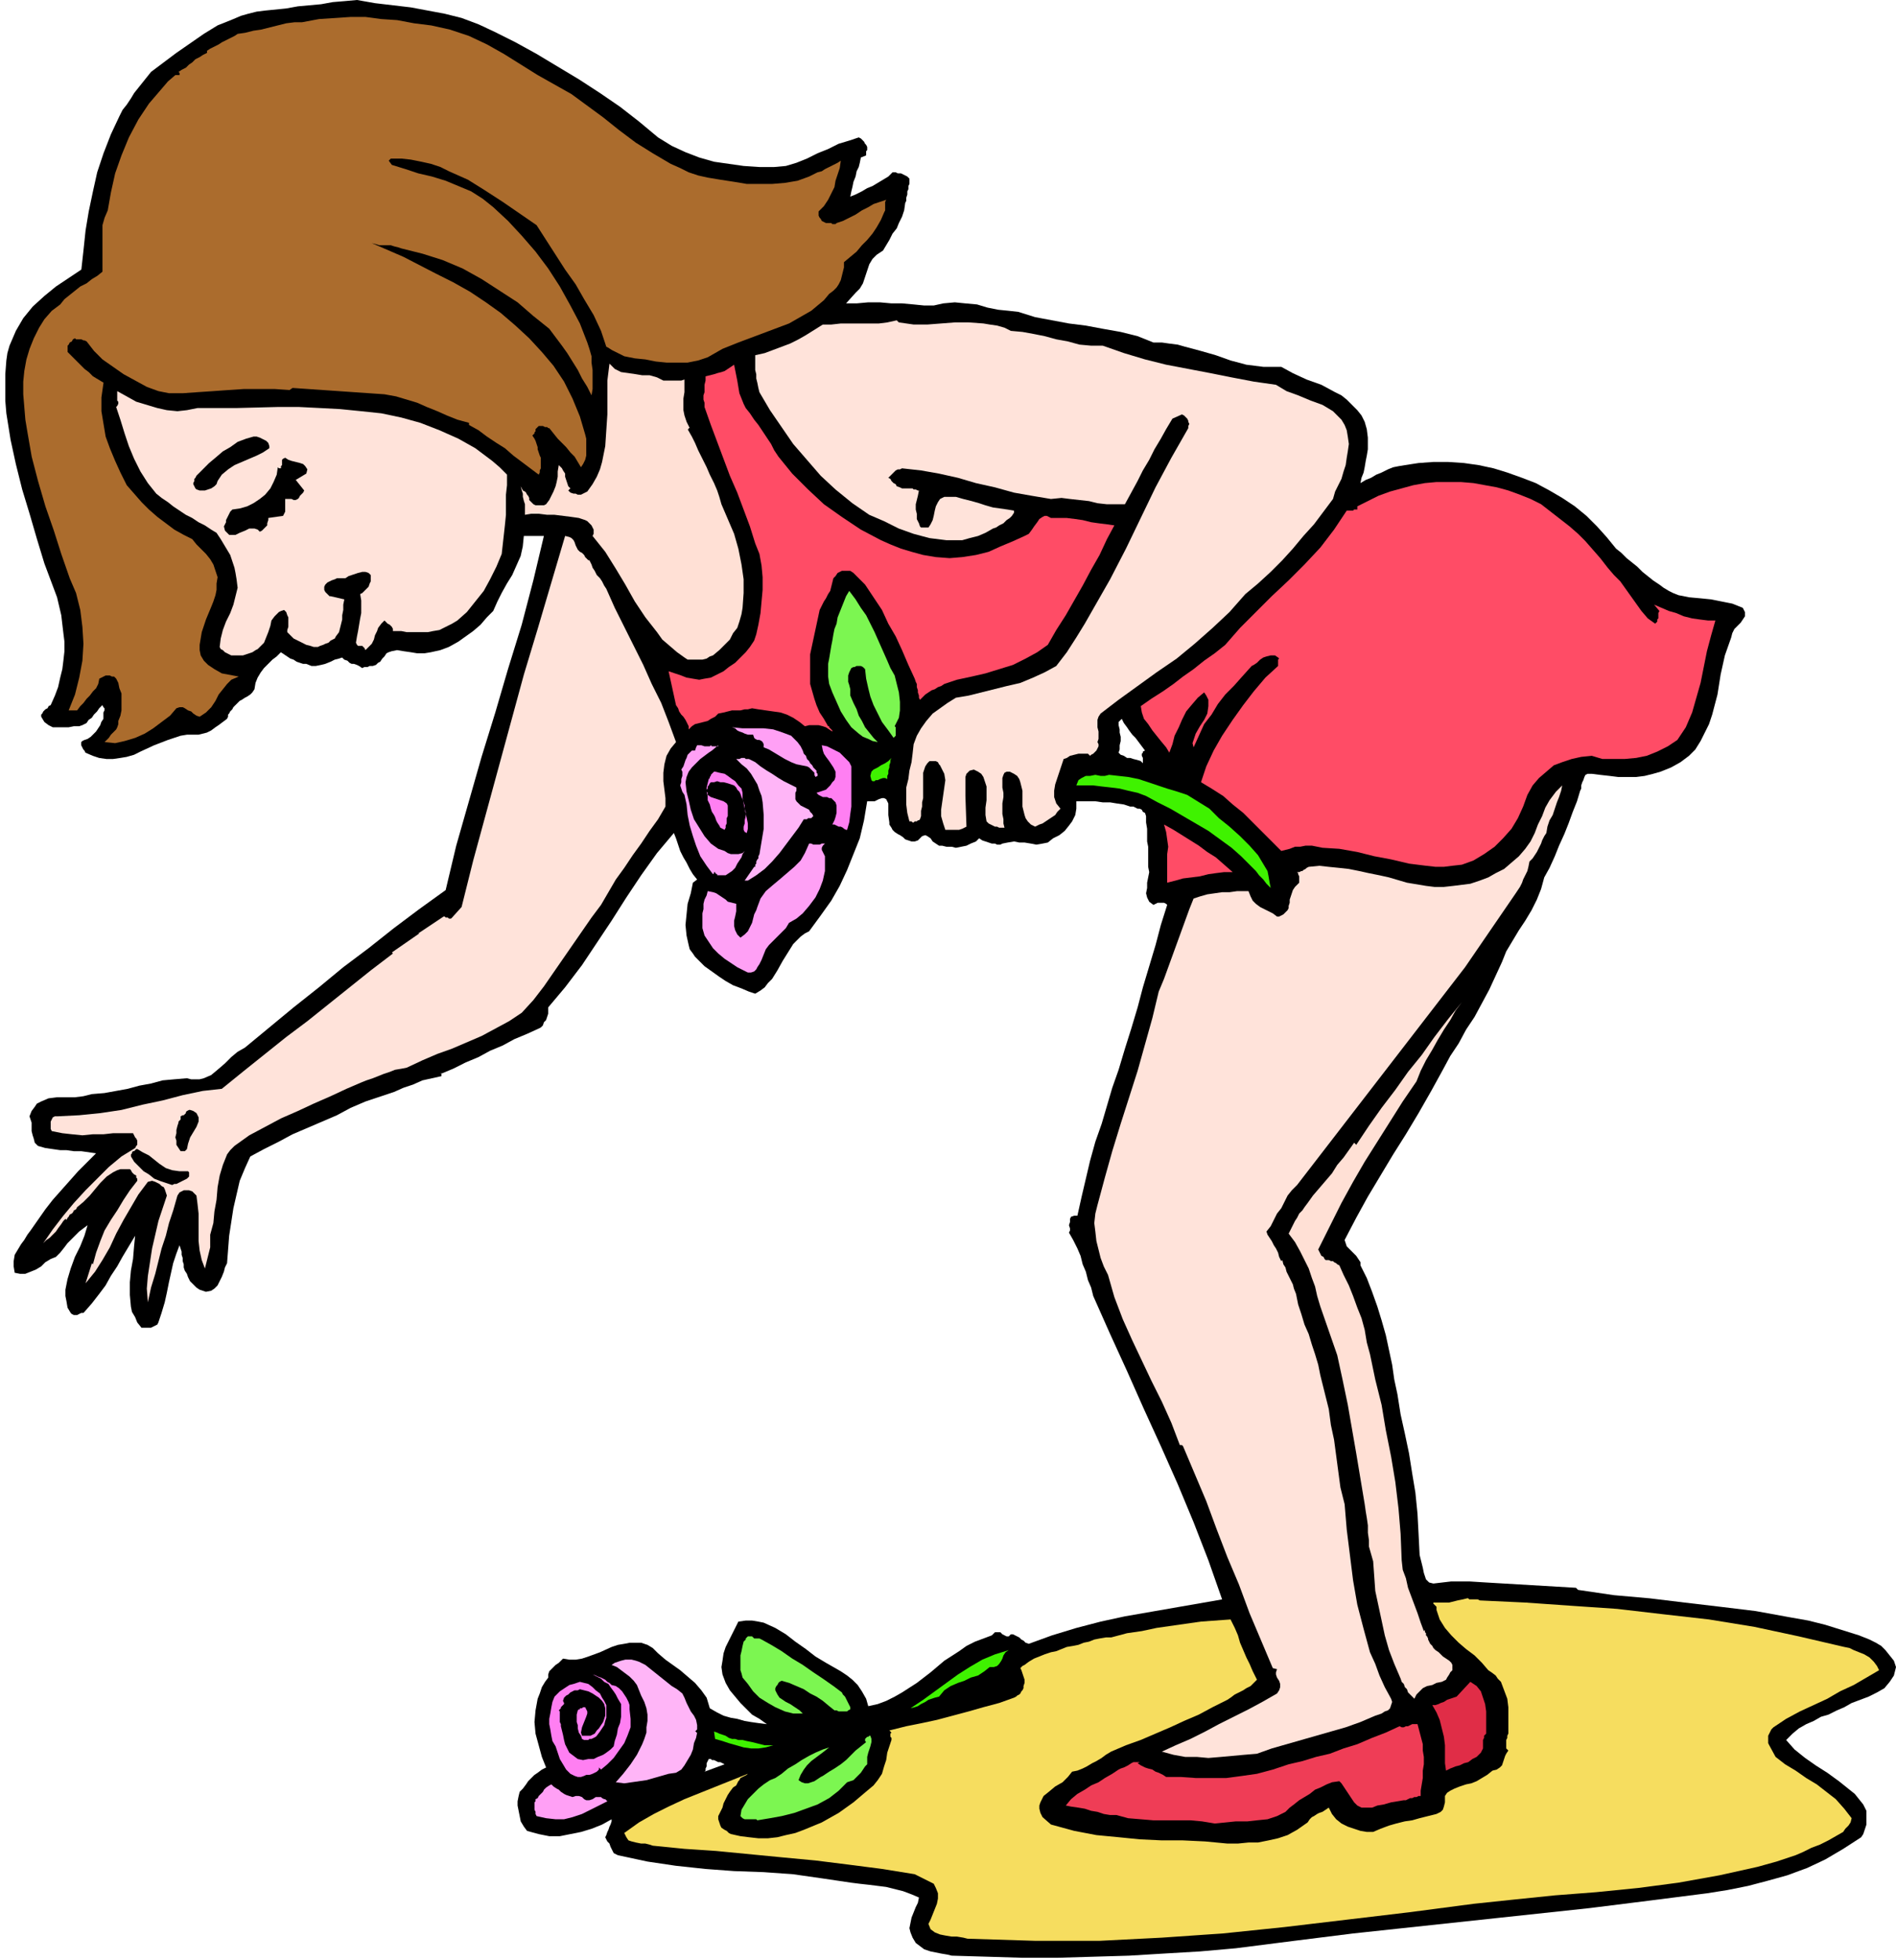 <svg xmlns="http://www.w3.org/2000/svg" fill-rule="evenodd" height="6.176in" preserveAspectRatio="none" stroke-linecap="round" viewBox="0 0 1795 1854" width="5.978in"><style>.brush1{fill:#000}.pen1{stroke:none}.brush3{fill:#ffe3da}.brush4{fill:#ffe0d5}.brush5{fill:#ff4c66}.brush6{fill:#7cf651}.brush7{fill:#ffa0f5}.brush8{fill:#ff7ff2}.brush9{fill:#3ff200}.brush10{fill:#ffb5f7}</style><path class="pen1 brush1" d="m468 30 20 10 20 11 20 12 20 12 20 13 19 13 18 14 18 15 13 8 13 6 13 5 14 4 14 2 14 2 15 1h14l11-1 10-3 10-4 10-5 10-4 10-5 10-3 9-3 2 1 1 1 1 1 1 1 1 2 1 1 1 2v3l-1 1v4l-5 2-1 5-1 4-2 4-1 5-2 5-1 5-1 4-1 5 5-2 6-3 5-3 5-2 5-3 5-3 5-3 4-4h3l2 1h3l2 1 2 1 2 1 2 2v5l-1 2v3l-1 2v3l-1 3v3l-1 2-1 7-2 6-3 6-2 5-4 5-3 6-3 5-3 5-6 4-4 4-3 5-2 6-2 6-2 6-3 5-4 4-9 10h10l11-1h11l11 1h10l11 1 10 1h9l9-2 11-1 10 1 11 1 10 3 10 2 10 1 9 1 16 5 16 3 16 3 16 2 16 3 17 3 16 4 15 6h8l7 1 8 1 7 2 15 4 14 4 14 5 15 4 8 1 8 1h17l11 6 13 6 14 5 13 7 6 3 5 4 5 5 5 5 4 5 3 6 2 7 1 8v11l-1 6-1 5-1 6-1 5-2 5-1 5 5-3 5-2 5-3 5-2 6-3 5-2 5-1 6-1 13-2 14-1h14l15 1 14 2 14 3 13 4 14 5 13 5 13 7 12 7 12 8 11 9 10 10 9 10 9 11 5 4 5 5 5 4 5 4 5 5 5 4 5 4 6 4 4 3 5 3 4 2 5 2 10 2 11 1 10 1 10 2 10 2 10 4 2 4v4l-2 3-2 3-3 3-3 3-2 4-1 4-6 17-4 18-3 19-5 19-3 9-4 8-4 8-5 8-6 6-8 6-9 5-10 4-7 2-8 2-8 1h-17l-8-1-9-1-8-1h-4l-2 1-1 2-1 3-1 2-1 3v3l-1 2-3 10-4 10-4 11-4 10-5 11-4 10-5 11-5 9-3 11-4 10-5 10-6 10-6 9-6 10-6 10-4 10-6 13-6 13-7 13-7 13-8 12-7 13-8 12-7 13-11 20-12 21-12 20-12 19-12 20-12 20-11 20-11 21 1 3 1 3 2 2 3 3 2 2 2 2 2 3 2 3v3l1 2 1 2 1 2 1 2 1 2 1 2 5 13 5 14 4 13 4 14 3 14 3 14 2 14 3 14 3 19 4 18 4 19 3 19 3 18 2 20 1 19 1 20 1 4 1 4 1 4 1 5 1 3 1 3 3 3 4 1 17-2h17l16 1 17 1 17 1 17 1 17 1 17 1 2 2 34 5 34 3 33 4 34 4 33 4 33 6 17 3 16 4 16 5 16 5 5 2 5 2 6 3 5 3 4 4 4 5 4 5 2 6-1 4-1 4-2 3-2 3-5 6-7 4-8 4-8 3-8 3-7 4-7 3-8 4-7 2-7 4-7 3-7 4-6 5-6 6 8 9 10 8 10 7 11 7 11 8 10 8 5 4 4 5 4 5 3 6v13l-1 3-1 3-1 3-2 3-17 11-17 10-17 8-19 7-18 5-19 5-20 4-19 3-55 7-56 7-56 6-56 6-56 6-56 6-56 7-55 7-34 3-34 2-33 2-34 1-34 1h-33l-33-1-34-1-4-1-6-1-5-1-5-1-6-2-4-3-4-3-3-5-2-5-1-4 1-5 1-5 2-5 2-5 2-4 1-5-7-3-8-3-8-2-8-2-8-1-8-1-9-1-8-1-27-4-28-4-28-2-28-1-27-2-28-3-27-4-28-6-2-1-2-1-1-2-1-2-1-2-1-3-2-2-1-2-1-2 1-2 1-3 1-2 1-3 1-2 1-3v-2l-9 5-10 4-10 3-10 2-10 2h-10l-10-2-11-3-3-4-3-5-1-5-1-5-1-5v-4l1-5 1-4 3-3 3-4 2-3 3-3 3-3 3-2 4-3 4-2-4-10-3-11-3-11-1-11 1-11 2-11 2-5 2-6 3-5 3-4v-3l1-3 2-2 2-2 2-2 3-2 2-2 2-2 6 1h6l6-1 6-2 11-4 11-5 6-2 6-1 5-1h11l6 2 5 3 5 5 7 6 7 5 7 5 7 6 7 6 6 7 5 7 3 10 7 4 6 3 7 2 6 1 7 2 6 1 7 1 8 1-7-5-7-4-6-6-5-5-5-6-5-6-4-7-3-8-1-7 1-6 1-7 2-6 3-6 3-6 3-6 3-6 7-1h6l6 1 5 1 11 5 10 6 9 7 10 7 9 7 10 6 7 4 7 4 6 4 5 4 5 5 4 6 4 7 2 7 9-2 8-3 8-4 7-4 14-9 13-10 13-11 14-9 7-5 8-4 8-3 8-3 3-3h5l2 2 2 1 2 1h2l2-2h2l2 1 2 1 2 1 2 2 2 1 2 2 3 1 22-8 23-7 23-6 23-5 23-4 23-4 23-4 23-4-13-37-14-36-15-36-16-36-16-35-16-36-16-35-16-36-2-8-3-7-2-8-3-7-2-8-3-7-4-8-4-7 1-2v-2l-1-3 1-3v-3l1-2 3-1h3l4-18 4-17 4-17 5-18 6-17 5-17 5-17 6-17 6-20 6-19 6-20 5-19 6-20 6-20 5-19 6-19-1-1-2-1h-6l-2 1-2 1-4-3-2-4-1-4 1-5v-5l1-5 1-5-1-5v-19l-1-5v-12l-1-6v-6l-1-3-2-1-1-2-2-1h-2l-2-1-2-1h-3l-6-2-7-1-6-1h-7l-7-1h-18v7l-1 6-3 6-3 4-4 5-5 4-6 3-5 4-5 1-6 1-5-1-6-1h-5l-5-1-6 1-5 1-2 1h-3l-2-1h-3l-3-1-3-1-3-1-3-2-3 3-5 2-4 2-5 1-5 1-4-1h-5l-4-1h-3l-3-2-3-2-2-3-3-2-2-1-3 1-4 4-3 1h-3l-3-1-3-1-2-2-3-2-2-1-3-2-2-2-1-2-2-3v-2l-1-7v-11l-2-4-2-1h-2l-3 1-4 2h-7l-3 18-4 17-6 15-6 15-7 15-8 14-10 14-11 15-4 2-4 3-3 3-4 4-5 8-5 8-5 9-5 8-4 4-3 4-4 3-5 3-6-2-7-3-8-3-7-4-6-4-7-5-7-5-6-6-3-3-2-3-3-4-1-4-2-9-1-10 1-10 1-10 3-10 2-10 4-3-4-5-3-5-3-6-3-5-3-6-2-6-2-6-2-5-16 19-15 21-14 21-14 22-14 21-14 21-16 21-16 19v6l-1 3-1 3-2 2-1 3-2 2-2 1-11 5-12 5-11 6-12 5-11 6-12 5-12 6-12 5 1-1v3l-9 2-9 2-9 4-9 3-9 4-9 3-9 3-9 3-14 6-13 7-14 6-14 6-14 6-13 7-14 7-13 7-5 11-5 12-3 13-3 13-2 13-2 13-1 13-1 13-2 4-1 4-2 5-2 4-2 4-3 3-3 2-5 1-3-1-3-1-3-2-3-3-3-3-2-4-1-3-2-3-1-3v-3l-1-3v-3l-1-3v-3l-1-3-1-3-3 8-3 9-2 9-2 9-2 10-2 9-3 10-3 9-1 2-2 1-2 1-2 1h-9l-4-5-2-5-3-5-1-5-1-11v-12l1-11 2-11 1-12 1-10-6 10-6 10-5 9-6 9-5 9-6 8-7 9-7 8-1 1h-2l-2 1-2 1h-3l-2-1-1-1-3-5-1-6-1-5v-6l2-10 3-10 4-11 5-10 4-10 3-10-4 3-4 3-4 4-4 4-3 3-3 4-4 5-4 4-5 2-5 3-4 4-5 3-5 2-5 2h-5l-5-1-1-6v-5l1-6 3-5 3-5 3-4 3-5 3-4 7-10 7-10 7-9 8-9 8-9 8-9 9-9 8-8-7-1-7-1h-7l-7-1h-6l-7-1-7-1-7-2-3-3-1-4-1-3-1-4v-8l-1-3-1-3 2-5 3-4 2-3 4-2 7-3 8-1h17l8-1 8-2 12-1 11-2 11-2 11-3 11-2 11-3 11-1 12-1 4 1h8l4-1 7-3 6-5 7-6 6-6 6-5 7-4 23-19 23-19 24-19 23-19 24-18 24-19 24-18 25-18 10-42 12-42 12-42 13-42 12-41 13-42 11-42 10-42h-19l-1 10-2 9-4 9-4 9-5 8-5 9-4 8-4 9-6 6-6 7-7 6-7 5-7 5-9 5-8 3-9 2-6 1h-7l-6-1-7-1-6-1-5 1-3 1-2 1-2 3-2 2-2 3-2 1-2 2-3 1h-3l-2 1h-3l-2 1-3-2-2-1-3-1h-2l-2-1-2-2-3-1-2-2-3 1-4 1-4 2-5 2-4 1-5 1h-4l-5-2h-3l-3-1-3-1-3-2-3-1-3-2-3-2-3-2-4 4-4 3-4 4-4 4-3 4-3 5-2 5-1 6-2 3-2 2-3 2-2 1-3 2-2 1-2 2-2 2-1 1-1 1-1 2-2 2-1 2-1 1v2l-1 2-4 3-4 3-3 2-4 3-4 2-4 1-4 1h-11l-6 1-6 2-6 2-13 5-13 6-6 3-7 2-6 1-7 1h-6l-7-1-6-2-7-3-1-2-1-1-1-2-1-2v-3l1-1 2-1 3-1 3-2 2-2 3-3 2-3 2-3 1-3 2-3v-6l1-2v-2l-1-1-1-2-3 3-2 3-3 3-2 3-3 2-2 3-4 2-3 1h-5l-5 1H50l-4-2-4-3-3-5v-2l1-1 1-2 1-1 1-1 2-1 1-2 2-1 4-9 3-8 2-9 2-8 1-8 1-9v-9l-1-8-2-17-4-17-6-16-6-16-7-23-7-24-7-23-6-24-5-23-4-25-1-12v-25l1-13 1-7 2-7 3-7 3-7 7-12 9-11 11-10 11-9 12-8 12-8 2-18 2-19 3-18 4-19 4-18 6-18 7-18 8-17 3-6 4-5 4-6 3-5 4-5 4-5 4-5 4-5 12-9 12-9 13-9 13-9 13-8 15-6 7-3 7-2 8-2 8-1 10-1 10-1 11-2 11-1 11-1 11-2 12-1 11-1 17 3 17 2 17 2 16 3 16 3 16 4 16 6 15 7zm594 650-3 3v3l1 4v3l1 4v4l-1 4v4l-1 3 2 2 3 1 3 2h3l3 1 4 1 3 1 2 2v-5l-1-2v-2l1-1v-1l2-1-3-4-3-4-3-4-3-3-3-4-2-3-3-4-2-4zm-391 984-1 2-1 2v3l-1 2v2l-1 1 19-7-2-1-2-1h-2l-2-1-2-1h-2l-1-1h-2z"/><path class="pen1" style="fill:#ab6c2d" d="m408 24 9 2 9 2 9 3 9 3 17 8 16 9 16 10 16 10 16 9 16 9 15 11 15 11 15 12 16 12 16 10 17 10 9 4 8 4 9 3 9 2 12 2 13 2 12 2h24l12-1 12-2 11-4 4-2 4-2 4-1 3-2 4-2 4-2 4-2 3-2-1 7-2 6-2 6-1 6-3 6-3 6-4 6-5 5v4l1 2 1 1 1 2 2 1 2 1h5l1 1h3l1-1 6-2 6-3 6-3 6-4 6-3 5-3 6-2 6-2-1 2v8l-1 2-3 7-4 7-4 6-5 6-5 5-5 6-6 5-6 5v5l-1 4-1 4-1 4-2 4-2 3-3 3-4 3-5 6-6 5-6 5-7 4-14 8-16 6-16 6-16 6-15 6-14 8-9 3-10 2h-20l-10-1-10-2-10-1-10-2-2-1-2-1-2-1-2-1-2-1-2-1-3-2-2-1-5-15-7-15-9-15-8-14-10-14-9-14-9-14-9-14-16-11-16-11-17-11-16-10-9-4-9-4-8-4-9-3-9-2-10-2-9-1h-10l-2 2 3 4 13 4 12 4 13 3 13 4 12 5 12 5 11 7 10 8 14 13 13 14 13 15 12 16 11 17 10 18 9 17 7 18 2 6 2 7v6l1 7v18l-1 6-4-8-5-8-4-8-5-8-5-8-5-7-6-8-6-8-15-12-15-13-17-11-17-11-18-10-19-8-19-6-20-5-3-1-4-1-3-1h-11l-3-1-4-1 30 13 31 16 16 8 16 9 15 10 14 10 14 12 13 12 12 13 11 13 10 15 8 16 7 17 5 17 1 4v16l-1 4-2 4-2 3-3-5-3-5-4-4-4-5-4-4-4-4-4-5-4-5h-1l-1-1h-2l-2-1h-4l-1 1-1 1-1 1v2l-1 1v1l-1 1-1 1 2 3 1 2 1 3 1 3v2l1 3 1 3 1 2v10l-1 2v2l-1 2-8-6-8-6-8-6-8-7-8-5-9-6-8-6-9-5v-2l-11-3-10-4-9-4-10-4-9-4-10-3-10-3-11-2-87-6-3 2-14-1h-29l-15 1-14 1-15 1-14 1h-13l-10-2-11-4-11-6-11-6-10-7-10-7-8-8-7-9-2-1h-1l-2-1h-5l-1-1-2 1-1 2-2 1-1 2-1 1v6l4 4 4 4 4 4 4 4 4 3 4 4 5 3 5 3-2 14v13l2 12 2 12 4 11 5 12 5 11 6 12 7 8 7 8 7 7 8 7 8 6 8 6 9 5 8 4 4 5 4 4 5 5 4 5 3 5 2 6 2 6-1 6v6l-1 5-2 6-2 5-5 12-4 12-1 6-1 6v5l1 5 3 5 4 4 6 4 7 4 16 3-7 3-4 4-4 5-4 5-3 6-4 6-5 5-6 4-3-1-3-2-2-2-3-1-3-2-2-1h-3l-3 1-6 7-8 6-8 6-8 5-9 4-10 3-9 2-10-1 2-2 2-2 2-3 2-2 3-3 1-2 1-3v-3l2-5 1-5v-16l-2-5-1-5-2-4-2-2h-2l-2-1h-4l-2 1-2 1-2 1-1 5-2 4-3 3-3 4-3 3-3 4-3 3-3 4h-8l6-15 4-16 3-16 1-16-1-16-2-16-2-8-2-8-3-7-3-7-8-23-7-22-8-23-7-24-6-23-4-23-2-12-1-12-1-12v-12l1-10 2-11 3-10 4-10 5-10 5-8 7-8 8-6 4-5 5-4 5-4 5-4 6-3 5-4 5-3 5-4v-44l2-7 3-7 3-17 4-18 6-17 7-17 9-17 10-15 6-7 6-7 6-7 7-6h4v-2l-1-1 3-2 4-2 3-3 3-2 3-3 4-2 3-2 4-2v-2l3-2 4-2 4-2 3-2 4-2 4-2 4-2 3-2 7-1 8-2 7-1 8-2 8-2 8-2 8-1h7l16-3 15-1 15-1h14l15 2 15 1 16 3 16 2z"/><path class="pen1 brush3" d="m851 305 14 2h13l13-1 13-1h13l14 1 6 1 7 1 7 2 6 3 11 1 11 2 10 2 11 3 11 2 11 3 11 1h11l20 7 20 6 20 5 21 4 21 4 20 4 21 4 21 3 10 6 11 4 12 5 11 4 5 3 5 3 4 4 4 4 3 5 2 5 1 6 1 7-1 7-1 6-1 7-2 6-2 7-3 6-3 6-2 7-9 12-9 12-10 11-10 12-10 11-11 11-12 11-12 10-15 17-16 15-17 15-17 14-19 13-18 13-18 13-17 13-2 3-1 3v7l1 4v7l-1 3 1 2v2l-1 2-1 2-1 1-2 2-2 1-1 1-2-2h-9l-4 1-4 1-3 2-3 1-2 6-2 6-2 6-2 6-1 6v6l2 6 4 5-3 3-2 3-3 2-3 2-3 2-3 2-3 1-4 2-4-2-3-3-2-3-1-3-2-8v-15l-2-8-1-3-2-3-3-2-4-2h-3l-2 1-1 2-1 3v9l1 5v4l-1 6v10l1 5v4l1 4h-5l-2-1h-2l-2-1-2-1-2-1-2-2-1-6v-7l1-7v-13l-2-6-1-3-2-3-3-2-4-2-4 1-3 3-1 3v18l1 29-2 1-2 1-3 1h-13l-2-6-2-7v-6l1-7 1-7 1-7 1-7-1-6-1-2-1-2-1-2-1-2-1-1-1-2-2-1h-6l-2 2-2 3-1 3-1 3v24l-1 4v4l-1 4v5l-1 3-1 1h-1l-1 1h-2l-1 1h-1l-1-1h-2l-2-8-1-8v-16l2-8 1-8 2-8 1-8 1-9 3-8 4-7 5-7 6-7 7-5 7-5 8-5 12-2 12-3 12-3 12-3 13-3 12-5 11-5 11-6 10-13 9-14 8-13 8-14 16-28 15-29 14-29 14-29 15-28 16-28v-2l1-2-1-2v-1l-1-2-2-2-1-1-2-1-9 4-6 10-5 9-6 10-5 10-6 10-5 10-6 11-6 11h-17l-9-1-8-2-9-1-9-1-8-1-10 1-18-3-17-3-18-5-18-4-17-5-18-4-17-3-18-2-2 1h-2l-2 1-1 1-2 2-1 1-1 1-2 2 2 1 1 2 2 2 2 1 1 2 3 1 2 1h10l1 1h2l2 1h1l-1 5-1 4-1 4v5l1 4v5l2 4 1 3 1 1h7l2-3 2-4 1-4 1-5 1-4 2-4 2-3 4-2h11l7 2 8 2 7 2 6 2 7 2 7 1 7 1 6 1v2l-2 3-2 2-3 2-3 3-4 2-3 2-3 1-7 4-7 3-8 2-7 2h-15l-8-1-8-1-15-4-14-5-14-7-14-6-16-11-16-13-14-13-13-15-13-15-11-16-11-16-10-17-1-4-1-5-1-4v-4l-1-4v-14l9-2 8-3 8-3 8-3 8-4 7-4 8-5 8-5h8l9-1h36l8-1 9-2 2 2z"/><path class="pen1 brush4" d="M628 360h17l3-1v12l-1 6v11l1 5 2 6 3 6h-1v1h-1l4 7 3 6 3 7 4 8 4 8 3 7 4 8 3 7 2 6 2 7 3 7 3 7 3 7 3 7 2 7 2 7 3 15 2 14v13l-1 14-1 6-2 7-2 6-4 5-3 6-5 5-5 5-6 5-3 1-3 2-4 1h-14l-3-2-7-5-7-6-7-6-5-7-11-14-10-15-9-16-9-15-10-16-12-15 1-2v-4l-1-2-1-2-2-2-2-2-2-1-6-2-7-1-8-1-8-1h-7l-8-1h-7l-6 1v-10l-1-3-1-4v-3l-1-3-1-4 1 2 1 2 2 1 1 1 1 2 1 1 1 2v2l2 2 2 2 2 1h8l2-1 3-4 2-4 2-4 2-5 1-4 1-5v-5l1-6 3 3 1 2 2 3v3l1 3 1 3 1 3 2 2-2 2 2 2 3 1h2l2 1h3l2-1 2-1 2-1 5-7 4-7 3-7 2-7 3-15 1-15 1-15v-32l2-16 5 5 6 3 7 1 7 1 6 1h7l7 2 6 3z"/><path class="pen1 brush5" d="m706 386 4 5 4 6 4 5 4 6 4 6 4 6 3 6 4 6 13 16 15 15 15 14 17 12 18 12 19 10 9 4 10 4 10 3 11 3 12 2 13 1 12-1 13-2 12-3 11-5 12-5 11-5 4-2 3-4 2-3 3-4 2-3 3-2 2-1h2l2 1 2 1h15l8 1 7 1 8 2 7 1 8 1 7 1-7 13-7 15-8 14-8 15-8 14-8 14-9 14-8 14-10 7-11 6-12 6-13 4-13 4-13 3-14 3-12 4-3 2-3 1-3 2-3 1-3 2-3 2-2 2-3 3-1-2v-2l-1-3v-2l-1-3v-3l-1-2-1-3-6-13-6-14-6-13-7-12-6-13-8-12-8-12-11-11-3-2h-8l-2 1-2 1-2 3-2 2-1 4-1 4-1 4-2 3-2 4-2 3-2 4-2 4-3 14-3 14-3 14v28l2 7 2 7 2 6 3 7 4 6 4 7h1v1l1 1 1 1 1 1v1l-3-2-3-2-3-1-4-1h-9l-4 1-5-4-6-4-6-3-6-2-7-1-7-1-7-1-6-1-4 1h-3l-4 1h-8l-4 1-4 1-5 1-3 3-4 2-3 2-4 1-4 1-4 1-3 2-3 3v-3l-2-4-1-2-2-3-2-2-2-3-1-3-2-3-7-32 6 2 6 2 5 2 6 1 6 1 5-1 6-1 6-3 6-3 5-4 6-4 5-5 5-5 4-5 4-6 2-6 2-9 2-11 1-11 1-11v-12l-1-11-2-11-4-10-5-16-6-16-6-16-7-16-6-16-6-16-6-16-6-17v-4l-1-3v-4l1-3v-7l1-4v-4l4-1 4-1 3-1 4-1 3-1 3-2 3-2 3-2 1 5 1 5 1 5 1 6 1 6 2 5 2 5 2 4z"/><path class="pen1 brush3" d="M187 386h37l39-1h20l20 1 19 1 20 2 19 2 19 4 18 5 18 7 18 8 16 9 8 6 8 6 7 6 7 7v10l-1 9v19l-1 10-1 9-1 9-1 9-5 12-6 12-6 11-8 10-8 10-9 8-5 3-6 3-6 3-6 1-5 1h-20l-5-1h-8v-2l-1-2-1-1-1-1-2-1-1-1-1-1-1-1-3 3-3 4-1 3-2 4-1 4-2 4-3 3-3 3-1-2-1-1-1-1h-4l-1-1-1-2 1-6 1-5 1-6 1-6 1-5v-12l-1-6 2-1 2-2 2-2 2-2 1-3 1-2v-6l-2-2-3-1h-3l-4 1-3 1-3 1-3 1-3 2h-8l-2 1-3 1-2 1-2 1-2 2-1 2v3l1 2 1 1 2 2 1 1h1l13 3-1 5v5l-1 5v4l-1 4-1 4-1 4-3 4-1 2-2 1-2 1-2 2-3 1-2 1-3 1-2 1h-4l-3-1-4-1-4-2-4-2-4-2-3-3-3-3v-2l1-3v-9l-1-2-1-3-2-2-3 1-2 1-2 2-2 2-3 4-1 5-2 6-2 5-2 5-4 4-2 2-2 1-3 2-3 1-3 1-3 1h-11l-2-1-2-1-2-1-2-2-2-1-1-2 1-8 2-8 3-8 4-8 3-8 2-8 2-8-1-8-1-6-1-5-2-6-2-6-3-5-3-5-3-5-4-6-5-3-6-4-6-3-6-4-6-3-6-4-6-4-5-4-6-4-5-4-4-5-4-5-7-11-6-12-5-12-4-12-4-13-4-12 1-1 1-2v-2l-1-1v-9l9 5 9 5 10 3 10 3 9 2 10 1 9-1 10-2z"/><path class="pen1 brush1" d="m255 424-6 4-6 3-7 3-7 3-7 3-6 4-6 5-4 6-1 3-2 2-3 2-3 1-3 1h-5l-3-1-1-1-1-2-1-2v-1l1-2v-2l1-1 1-2 6-6 6-6 6-5 7-6 7-4 7-5 8-3 7-2h3l3 1 2 1 2 1 2 1 2 2 1 3v2zm35 24-10 6 8 10-1 2-1 1-2 2-1 2-1 1-2 1h-2l-2-1h-6v12l-1 2-1 2-14 2v2l-1 3v2l-1 1-2 2-1 1-1 1-2 1-2-2-3-1h-5l-4 2-5 2-4 2h-6l-2-2-2-2-1-4 1-2 1-2v-2l1-2 1-2 1-2 1-2 2-2 7-1 7-2 6-3 6-4 5-4 5-6 3-6 3-7 1-7 1 1h2v-2l1-1v-5l1-1 2-1 3 2 3 1 4 1 4 1 3 1 2 2 2 3-1 4z"/><path class="pen1 brush5" d="m1522 537 6 7 6 6 5 7 5 7 5 7 5 7 6 7 7 5 1-1 1-1v-2l1-1v-5l1-2-5-6 7 3 7 3 7 2 7 3 8 2 7 1 8 1h7l-4 14-4 15-3 15-3 15-4 14-4 14-3 7-3 7-4 6-4 6-9 6-10 5-10 4-10 2-11 1h-21l-10-3-10 1-9 2-9 3-8 3-7 6-7 6-6 7-5 9-4 11-5 11-6 10-8 9-8 8-10 7-10 6-11 4-9 1-8 1h-8l-9-1-16-2-17-4-16-3-16-4-17-3-16-1-5-1-5-1h-6l-5 1h-5l-5 2-4 1-4 1-9-9-9-9-9-9-9-9-10-8-9-8-11-7-10-6 5-15 7-15 8-14 10-15 10-14 10-13 11-13 12-11v-6l1-1-1-1-3-2h-4l-4 1-3 1-3 2-3 3-3 2-2 1-9 10-8 9-8 8-7 9-6 10-7 9-5 11-5 11-1-4 1-3 1-3 1-3 4-7 4-6 3-6 1-7v-6l-2-4-2-3-6 5-6 7-5 6-4 8-3 7-4 8-2 8-3 8-3-5-5-6-4-5-4-5-4-6-4-5-2-6-1-6 10-7 11-7 10-7 9-7 10-7 10-8 10-7 10-8 14-16 15-15 15-15 16-15 15-15 15-16 13-17 12-18h6l1-1h3v-3l10-5 10-5 11-4 11-3 11-3 11-2 11-1h23l12 1 11 2 11 2 11 3 11 4 10 4 10 5 9 7 9 7 9 7 8 7 7 7 7 8 7 8 7 9z"/><path class="pen1 brush3" d="m549 522 2 1 1 1 1 1 1 2 1 1 1 1 1 1h1l2 4 1 3 2 3 2 4 3 3 2 3 2 4 2 3 8 18 9 18 9 18 9 18 8 18 9 18 7 18 7 19-5 6-4 7-2 8-1 8v8l1 8 1 8v8l-7 12-8 11-8 12-8 11-8 12-8 11-7 12-7 12-9 12-9 13-9 13-9 13-9 13-9 13-10 13-11 12-12 8-13 7-13 7-14 6-14 6-14 5-14 6-15 7-5 1-6 1-5 2-6 2-5 2-5 2-6 2-5 2-14 6-15 7-16 7-15 7-16 7-15 8-15 8-14 10-4 4-3 4-2 5-2 5-3 10-2 11-1 12-2 11-1 11-3 11v12l-1 4-1 4-1 4-1 4-1 4-3-8-2-9-1-9v-26l-1-9-1-8-2-2-2-2-3-1h-5l-2 1-2 1-2 3-4 14-4 12-3 12-4 12-3 12-3 12-4 13-3 14-1-13 1-12 2-13 2-13 3-13 3-13 4-12 4-12-1-3-1-3-1-2-2-1-2-2-2-1-2-1-3-1-4 1-9 12-7 12-7 12-7 13-6 13-7 12-7 11-9 11 6-19 1 1 3-11 4-11 4-10 6-10 6-9 6-10 6-9 7-9v-2l-1-1v-2l-2-1-1-1-1-1-1-2-1-1h-9l-3 1-4 2-6 4-6 6-5 6-5 6-6 6-6 5-1 2-2 1-1 2-1 1-2 1-1 2-1 1-1 2-1-1-2 2-2 3-3 4-2 3-3 3-3 3-3 2-3 3 9-13 10-13 10-12 11-12 11-11 11-11 12-10 13-8 1-2 1-1v-4l-1-2-1-1-1-2-1-2h-19l-9 1H88l-10 1-10-1-9-1-10-2-1-2v-7l1-2 1-2 2-1h3l20-1 20-2 20-3 20-5 19-4 19-5 19-4 18-2 21-17 20-16 20-16 20-15 20-16 20-16 20-16 21-16-1-1 26-18h-1l24-16h1l1 1h2l1 1h2l1-1 9-10 11-44 12-44 12-44 12-44 12-44 13-43 13-44 13-44 4 1 2 1 2 2 1 2 1 3 1 2 1 2 2 2z"/><path class="pen1 brush6" d="m840 625 3 7 4 7 2 8 2 8 1 9v8l-1 7-4 8 1 1v8l-1 1-1 1-5-7-6-8-4-8-4-8-3-8-2-8-2-9-1-9-1-1-1-1-2-1h-4l-2 1h-1l-2 1-2 4-1 3v6l1 3 1 4v6l3 7 3 6 2 6 3 5 3 6 4 5 4 5 4 4-5-1-4-2-5-2-4-3-7-6-5-7-5-8-4-9-4-9-3-8-1-7v-12l1-5 1-6 1-6 1-5 1-6 1-5 2-5 1-6 2-5 2-5 2-5 2-5 3-5 6 8 5 8 5 7 4 8 4 8 4 9 4 9 4 9z"/><path class="pen1 brush7" d="m760 710 1 3 2 2 1 3 2 2 1 2 2 2 1 2 2 2 1 1v2l1 1v2l-2 1-1-2v-2l-1-1-1-1-1-1-1-1-1-1-2-1-5-1-5-1-5-2-6-3-5-3-5-3-5-3-5-2v-3l-1-2-1-1-2-1h-2l-2-1-1-1-1-3h-5l-3-1-2-1-3-1-2-1-2-2-3-1 10 1h20l9 1 9 3 8 3 3 3 3 3 3 4 2 4zm-80-5-6 5-3 2-4 3-4 3-4 4-4 4-3 4-2 5-1 5 1 9 2 8 2 9 3 9 5 8 5 8 6 7 7 5 3 1 3 1 3 2 3 1h7l4-1 2-2-2 3-1 3-2 3-2 3-2 4-3 3-3 2-3 2h-8v-1h-1v-1h-1v-1h-1v1l-1 1-6-8-6-9-4-10-3-9-3-10-2-10-1-10-2-9-2-3-1-3-1-3 1-3v-3l1-3v-4l-1-2 2-3 1-3 1-3 1-2 1-3 2-2 2-2h3l1-3 1-2h4l3 1h5l1-1 1 1h6v-1z"/><path class="pen1 brush8" d="M806 725v38l-1 7-1 8-2 7h-1l-2-1-1-1-2-1h-2l-2-1-2-1h-2l1-2 1-2 1-3 1-4v-7l-1-3-2-2-2-2h-2l-2-1h-4l-2-1-2-1-2-2 3-1 3-1 3-1 2-2 2-2 2-3 2-2 1-3v-5l-2-4-2-3-2-3-3-4-2-3-1-3-1-5 5 1 4 2 4 2 4 2 3 3 3 3 3 3 2 4z"/><path class="pen1 brush5" d="m1129 708-2 4 2-4z"/><path class="pen1 brush9" d="m840 737-2-1h-2l-3 1-2 1h-2l-1 1h-2l-1-1-1-4 1-4 2-2 4-2 3-2 4-2 3-2 3-3-1 2v2l-1 3v2l-1 3v3l-1 2v3z"/><path class="pen1 brush10" d="M754 745v3l-1 2v6l1 2 2 2 2 2 2 1 2 1 2 1 2 1 1 2 2 2 1 2-1 1-1 1h-3l-1 1h-3l-5 8-6 8-6 8-6 8-7 8-7 7-8 6-8 5h-3l9-13h1v-2l1-1v-2l1-2 1-1v-2l1-2 2-12 2-12v-13l-1-12-1-6-2-5-2-6-3-5-3-5-4-5-5-4-5-5h3l2-1h3l1 1h3l6 3 5 4 6 4 5 3 6 4 5 3 6 3 6 3z"/><path class="pen1 brush8" d="M703 750v5l1 5 1 5 1 5 1 4 1 5v5l-1 4-2-1-1-2v-3l1-3v-3l1-4v-4l-1-3v-3l-1-3-1-3-1-2-1-3-1-2-2-2-1-2-2-2-3-1-3-1-4-1h-3l-3-1-3 1h-3l-1 1-1 2-1 1v2l-1 1v2l1 1v2l3 2 3 1 3 1 3 1 3 1 3 2 1 2v10l-1 2v5l-1 2v2l-1 2-2-1-2-1-1-2-2-3-1-2-1-3-1-2-2-3-1-3-1-4-2-4v-4l-1-4v-4l1-4 1-4 1-1v-1l1-1v-1l1-1 1-1 1-1h1l4 1 5 1 3 2 4 3 3 2 3 4 3 3 1 4z"/><path class="pen1 brush9" d="m1145 765 9 9 10 8 10 9 9 9 8 9 6 10 3 5 1 5 1 6 1 5-4-4-3-4-4-4-3-4-4-4-3-3-4-4-3-3-9-8-11-8-11-8-12-7-12-7-12-7-12-6-11-6-8-3-9-2-8-2-8-1-9-1-8-1h-16l2-5 3-2 4-2h4l5-1 5 1h4l4-1 9 1 9 1 10 2 9 3 9 3 9 3 10 3 9 3 21 13z"/><path class="pen1 brush3" d="m1464 788-2 3-2 4-1 3-2 4-2 4-2 3-2 3-3 3-1 5-1 4-2 4-2 4-1 3-2 4-2 3-2 3-48 70-159 206-5 5-4 5-3 6-3 6-4 5-3 6-3 6-4 5 1 3 2 3 2 3 2 4 2 3 2 4 1 4 2 4 1-1 1 4 2 3 1 4 2 4 2 4 2 4 1 4 2 5 2 10 3 9 3 10 4 9 3 10 3 9 3 10 2 10 4 16 4 16 2 15 3 14 2 15 2 15 2 15 4 16 2 24 3 24 3 24 4 23 6 23 6 22 5 11 4 11 5 11 6 11 1 3-1 3-1 3-2 2-3 1-3 2-3 1-3 1-14 6-14 5-14 4-14 4-14 4-14 4-14 4-14 5-12 1-11 1-11 1-12 1-11-1h-11l-11-2-11-3 13-6 14-6 14-7 13-7 14-7 14-7 13-7 14-8 2-3 1-3v-3l-1-3-2-3-1-3v-2l1-3-4-1-11-26-11-26-10-27-11-26-10-26-10-27-11-26-11-26-1-1h-2l-8-21-9-20-10-20-9-19-9-19-9-20-8-21-6-21-4-8-3-8-2-8-2-8-1-9-1-8 1-9 2-8 7-26 7-25 8-26 8-25 8-25 7-25 7-25 6-25 5-12 4-11 4-11 4-11 4-11 4-11 4-11 4-10 6-2 7-2 7-1 7-1h7l7-1h11l2 5 2 4 3 3 4 3 4 2 4 2 4 2 4 3h2l2-1 2-1 1-1 2-2 1-1 1-2v-2l1-3v-3l1-3 1-3 1-3 2-3 2-2 2-2v-6l-1-2v-1l-1-1h2l2-1h1l1-1 2-1 1-1 2-1 10-1 9 1 10 1 9 1 10 2 9 2 10 2 9 2 17 5 18 3 8 1h9l9-1 8-1 8-1 9-3 8-3 7-4 8-4 7-6 7-6 6-7 5-7 4-8 3-8 4-8 3-8 4-7 6-8 6-6-1 5-2 6-2 5-2 6-2 6-3 5-2 6-1 6z"/><path class="pen1 brush5" d="M1167 825h-8l-8 1-7 1-8 2-8 1-8 1-7 2-8 2v-27l1-7-1-7-1-7-2-7 9 5 8 5 8 5 8 5 8 6 8 5 8 7 8 7z"/><path class="pen1 brush7" d="m781 798-2 2-1 2v2l1 2 1 2 1 2v14l-2 9-3 8-4 8-6 8-6 7-6 5-7 4-3 5-4 4-4 4-4 4-4 4-3 4-2 5-2 5-1 2-1 2-2 3-1 2-2 2-3 1h-3l-4-2-6-3-6-4-6-4-6-5-5-5-4-6-4-6-2-7v-14l1-4v-5l1-4 2-4 1-4 5 1 3 1 3 2 3 2 3 2 2 2 4 1 4 1v7l-1 5-1 4v5l1 4 2 4 3 3 4-3 3-3 2-4 2-4 1-4 1-4 2-4 1-3 3-8 5-7 7-6 6-5 7-6 7-6 6-6 4-7 4-9h2l2 1h6l2-1h3z"/><path class="pen1 brush4" d="m1341 1023-13 19-12 19-12 19-12 19-11 19-11 20-10 20-10 20-1 2-1 2 1 2 1 2 1 2 2 1 1 2 1 1h3l2 1h2l1 1 2 1 1 1 2 1 4 9 5 10 4 10 4 11 4 10 3 11 2 12 3 11 5 24 6 24 4 24 5 25 4 24 3 25 2 24 1 25 1 9 3 8 2 9 3 8 3 8 3 8 3 9 3 8 1-1v2l1 1v2l1 1 1 2v1l1 2 1 2 2 2 1 2 2 2 3 2 2 2 2 2 3 2 3 2 2 2 1 2v5l-2 2-1 2-2 3-1 2-4 2-5 1-4 2-5 1-4 2-3 3-3 3-2 4-2-2-2-2-2-2-1-3-2-2-1-3-2-2-1-3-6-14-5-13-4-14-3-14-3-14-3-14-1-14-1-14-2-7-2-7v-6l-1-7v-7l-1-7-1-6-1-7-4-24-4-24-4-23-4-23-5-24-5-23-8-23-8-23-3-10-2-9-3-8-3-9-4-8-4-8-5-9-6-8 2-4 2-4 2-4 2-3 2-4 3-3 2-3 3-4 5-7 6-7 6-7 6-7 5-8 6-7 5-7 5-7 2 2 12-18 12-17 13-17 12-17 13-16 12-17 13-17 13-16-6 8-5 9-6 9-6 10-5 9-6 10-5 10-4 10z"/><path class="pen1 brush1" d="m177 1087-1 1-1 1h-4l-2-3-2-3v-4l-1-3 1-4v-3l1-4 1-3v-1l1-1 1-1v-3l2-1h1l1-1 1-1v-1l1-1 2-1h1l3 1 3 2 1 2 1 2v4l-2 5-3 5-3 5-2 6-1 5zm0 21h1l1 1v4l-1 1-1 1-2 1-2 1-2 1-2 1-2 1h-2l-2 1-6-2-6-2-5-2-5-4-5-3-5-5-4-4-3-5v-2l1-1v-1l1-1h1l1-1 1-1h1l5 3 6 3 5 4 5 4 6 4 6 2 7 1h7z"/><path class="pen1" style="fill:#f6dd5f" d="m1401 1514 43 2 43 3 44 3 43 5 44 5 43 7 42 9 43 10 5 1 4 2 5 2 5 2 5 3 4 4 3 4 2 4-12 7-12 7-13 6-12 7-13 6-13 6-13 7-12 8-2 2-1 2-1 2-1 2v7l1 2 6 11 9 7 10 6 10 7 10 6 9 7 9 7 8 9 7 9-1 4-2 3-3 3-2 3-7 4-7 4-8 4-8 3-8 4-7 3-18 6-18 5-18 4-18 4-39 7-38 5-40 4-39 3-39 4-38 4-61 8-59 7-59 7-58 6-58 4-59 3h-61l-32-1-32-1-4-1-6-1h-5l-6-1-5-1-5-2-4-3-2-5 2-4 2-5 2-5 2-5 1-5v-5l-2-5-2-4-18-9-31-5-31-4-32-4-32-3-31-3-31-3-30-2-30-3-3-1-4-1h-4l-5-1-4-1-3-1-2-3-2-4 14-10 14-8 14-7 15-7 15-6 15-6 15-6 15-6-1 1-2 1-2 1-2 1-1 2-1 1-1 2-1 2-3 2-3 4-2 3-2 4-2 4-1 4-2 4-2 4v3l1 3 1 3 1 2 3 2 2 1 2 2 2 1 9 2 8 1 9 1h9l9-1 8-2 9-2 8-3 17-7 16-9 14-10 13-11 6-5 4-5 4-6 2-7 2-6 1-7 2-6 2-6v-2l-1-1v-3l1-1-2-2 16-4 15-3 14-3 15-4 15-4 14-4 15-4 14-5 2-1 1-1 2-1 1-1 1-2 1-1 1-2v-2l1-3v-3l-1-3-1-3-1-3-1-2 2-2 2-1 4-3 5-3 5-2 5-2 6-2 5-1 5-2 5-2 6-1 5-1 5-2 5-1 5-2 5-1 6-1h5l15-4 14-2 14-3 14-2 14-2 14-2 14-1 14-1 4 8 3 7 2 7 3 7 3 7 3 6 3 7 4 8-3 3-3 3-4 2-3 2-4 2-4 2-4 3-3 2-14 7-13 7-14 6-13 6-14 6-14 6-14 5-14 6-5 3-4 3-5 3-4 2-5 3-4 2-5 2-5 1-4 5-5 5-7 4-6 5-5 4-3 6-1 3v3l1 4 2 4 8 7 22 6 21 4 21 2 20 2 21 1h20l21 1 21 2h10l10-1h9l10-2 9-2 9-3 9-5 10-7 2-3 2-2 2-1 3-2 2-1 3-1 3-2 3-2 3 6 4 5 5 4 6 3 6 2 6 2 6 1h6l7-3 8-3 7-2 8-2 7-1 7-2 8-2 8-2 4-2 2-2 1-3 1-4v-6l2-3 3-2 4-2 5-2 6-2 5-1 5-2 5-3 5-3 5-4 4-1 3-2 2-2 1-3 1-3 1-3 1-2 2-3-2-2v-8l1-2v-2l1-2v-25l-1-8-3-8-3-8-3-3-2-3-4-3-3-2-6-7-7-7-8-6-7-6-7-7-6-7-5-8-3-9v-3l-1-1-1-1-1-1v-1h15l4-1 4-1 5-1 4-1h1l1 1h8l2 1z"/><path class="pen1 brush6" d="m797 1601 1 2 2 2 1 2 1 2 1 2 1 2 1 2v2l-2 1-1 1h-8l-2-1h-2l-5-4-6-5-6-4-6-3-6-4-7-3-7-3-7-2-2 1-1 1-1 2-1 1-1 2v2l1 2 1 2 2 3 3 2 3 2 4 2 3 2 3 2 3 2 3 3h-9l-8-2-9-4-7-4-8-5-6-6-5-7-5-6-1-4-1-3v-14l1-4 1-5 1-4 1-1 1-1v-1l1-1 1-1h4l1 1 1 1h5l2 1 9 5 10 6 10 7 10 6 10 7 9 6 10 7 8 6z"/><path class="pen1 brush9" d="m955 1561-3 2-2 3-1 3-1 2-2 3-2 2-3 1h-4l-5 4-6 4-7 2-6 3-6 2-7 3-6 4-5 6-4 1-3 1-3 1-3 2-4 2-3 2-3 1-4 1 12-8 11-8 11-8 11-8 11-7 12-7 12-5 13-4z"/><path class="pen1 brush10" d="m646 1602 2 4 2 5 2 4 2 4 3 4 2 4 1 5v4l-2 2h1v1h1l-1 5-2 5-1 6-2 5-3 5-3 5-3 4-5 3-7 1-7 2-7 2-7 2-7 1-7 1-7 1-8-1 7-8 7-9 6-9 5-10 2-5 2-6v-5l1-6v-6l-1-6-2-6-3-6-2-5-2-5-3-4-4-4-4-3-4-3-4-3-5-2 3-2 3-1 3-1 4-1h6l4 1 3 1 6 3 5 4 5 4 5 4 5 4 5 4 5 3 5 4z"/><path class="pen1 brush8" d="m579 1594 4 1 3 2 3 3 2 3 2 3 2 4 1 3v4l1 9v8l-3 8-3 7-5 7-5 7-6 6-6 5-2-2v2l-2 2-2 1-2 1-3 1h-3l-2 1-3 1h-3l-3-1-2-1-2-1-4-4-3-5-3-5-2-6-2-6-3-5-1-5-1-6-1-5v-5l1-5 1-6 1-5 2-5 3-3 2-2 3-2 3-2 3-2 4-1 3-1 3-1 4 1 4 1 4 3 3 3 4 3 2 4 2 3 2 4v12l-1 3-1 4-2 3-2 3-3 4-1 1-2 1-2 1h-2l-1 1h-4l-2-1-1-3-2-3-1-4v-3l-1-3v-7l1-4 1-1h1v-1h2l1-1h2l1 2 1 2v2l-1 3-2 5-2 5-1 5 1 3h8l4-2 2-3 2-2 2-3 2-3 1-3 1-3v-7l-1-4-2-3-3-3-3-2-3-2-4-2-4-1-4-1-2 1h-3l-2 1-2 1-2 2-2 1-2 2-1 3 1 2v1l-1 1-1 1-1 1v1l-1 1-1 1 1 1v10l1 2v2l1 4 1 4 1 5 1 4 2 4 2 4 4 3 4 3 5 1 5-1h5l4-2 5-2 3-2 4-3 3-3 1-5 2-6 1-6 2-5 1-6v-12l-3-5-2-4-2-3-3-4-2-3-4-2-3-3-4-2-4-2 3 1 2 1 3 1 2 1 2 1 2 2 2 1 2 2z"/><path class="pen1" style="fill:#e02d47" d="m1407 1640-2 2v2l-1 2v8l-1 2-1 2-4 4-4 2-4 3-4 1-4 2-4 1-5 2-4 2-1-7v-17l-1-8-2-8-2-8-3-7-4-7h3l3-1 2-1 3-1 3-2 3-1 3-1 3-1 13-14 6 4 4 5 2 6 2 6 1 7v21z"/><path class="pen1" style="fill:#ef3d56" d="M1347 1650v6l1 6v7l-1 6v7l-1 6-1 6v5h-2l-2 1h-2l-2 1h-2l-2 1-2 1h-2l-6 1-6 1-7 2-6 1-5 2h-10l-4-2-3-3-2-3-2-3-2-3-2-3-2-3-2-3-2-2-7 1-5 2-6 3-5 2-5 4-5 3-5 3-5 4-4 3-4 4-4 2-4 2-9 3-10 1-9 1h-11l-10 1-10 1-12-2-11-1h-35l-12-1-12-1-11-3h-6l-6-1-6-2-6-1-6-2-6-1-7-1-5-1 5-6 6-5 7-4 6-4 7-3 6-4 7-4 6-4 2-1 3-1 2-1 2-1 3-2 2-1h6l-2 1 3 2 4 2 3 1 4 1 3 2 3 1 4 2 3 2h14l14 1h29l15-2 14-2 15-4 15-5 13-3 13-4 13-3 13-5 13-4 14-6 13-5 13-6 2 1h2l2-1h2l2-1 2-1h5l5 19z"/><path class="pen1 brush9" d="M699 1646h4l4 1 5 1 4 1 4 1 4 1h8l-7 2-7 1h-7l-7-1-7-2-7-2-6-2-7-2-1-7 3 1 2 1 3 1 3 1 3 2 3 1h3l3 1z"/><path class="pen1 brush6" d="m821 1669-2 2-2 3-2 3-2 2-3 3-2 2-3 1-3 1-8 8-9 7-11 6-11 4-11 4-12 3-11 2-12 2-1-1h-11l-2-1-2-2 1-6 3-5 3-5 5-5 5-5 5-4 6-4 5-2 6-4 6-5 7-4 6-4 7-4 6-3 7-3 6-2-5 4-4 3-4 3-4 3-4 4-3 4-3 5-2 5 3 2 3 1h3l3-1 3-1 3-2 3-2 2-1 6-4 5-3 6-4 5-4 5-5 4-4 5-4 5-4-1-1v-2l1-1 1-1h1l1-1h1l1 3v3l-1 4-1 3-1 3-1 4v7z"/><path class="pen1 brush7" d="m542 1700 3-1h3l3 1 2 2 2 1h3l3-1 3-2h5l1 1 2 1h1l1 1 1 1-8 4-8 4-8 4-9 3-8 2h-8l-9-1-9-2-1-2v-2l-1-2v-7l1-1v-2l2-1 1-2 2-2 2-2 1-2 2-2 3-2 2-1 2 2 3 2 2 1 2 2 3 2 2 1 3 1 3 1z"/></svg>
